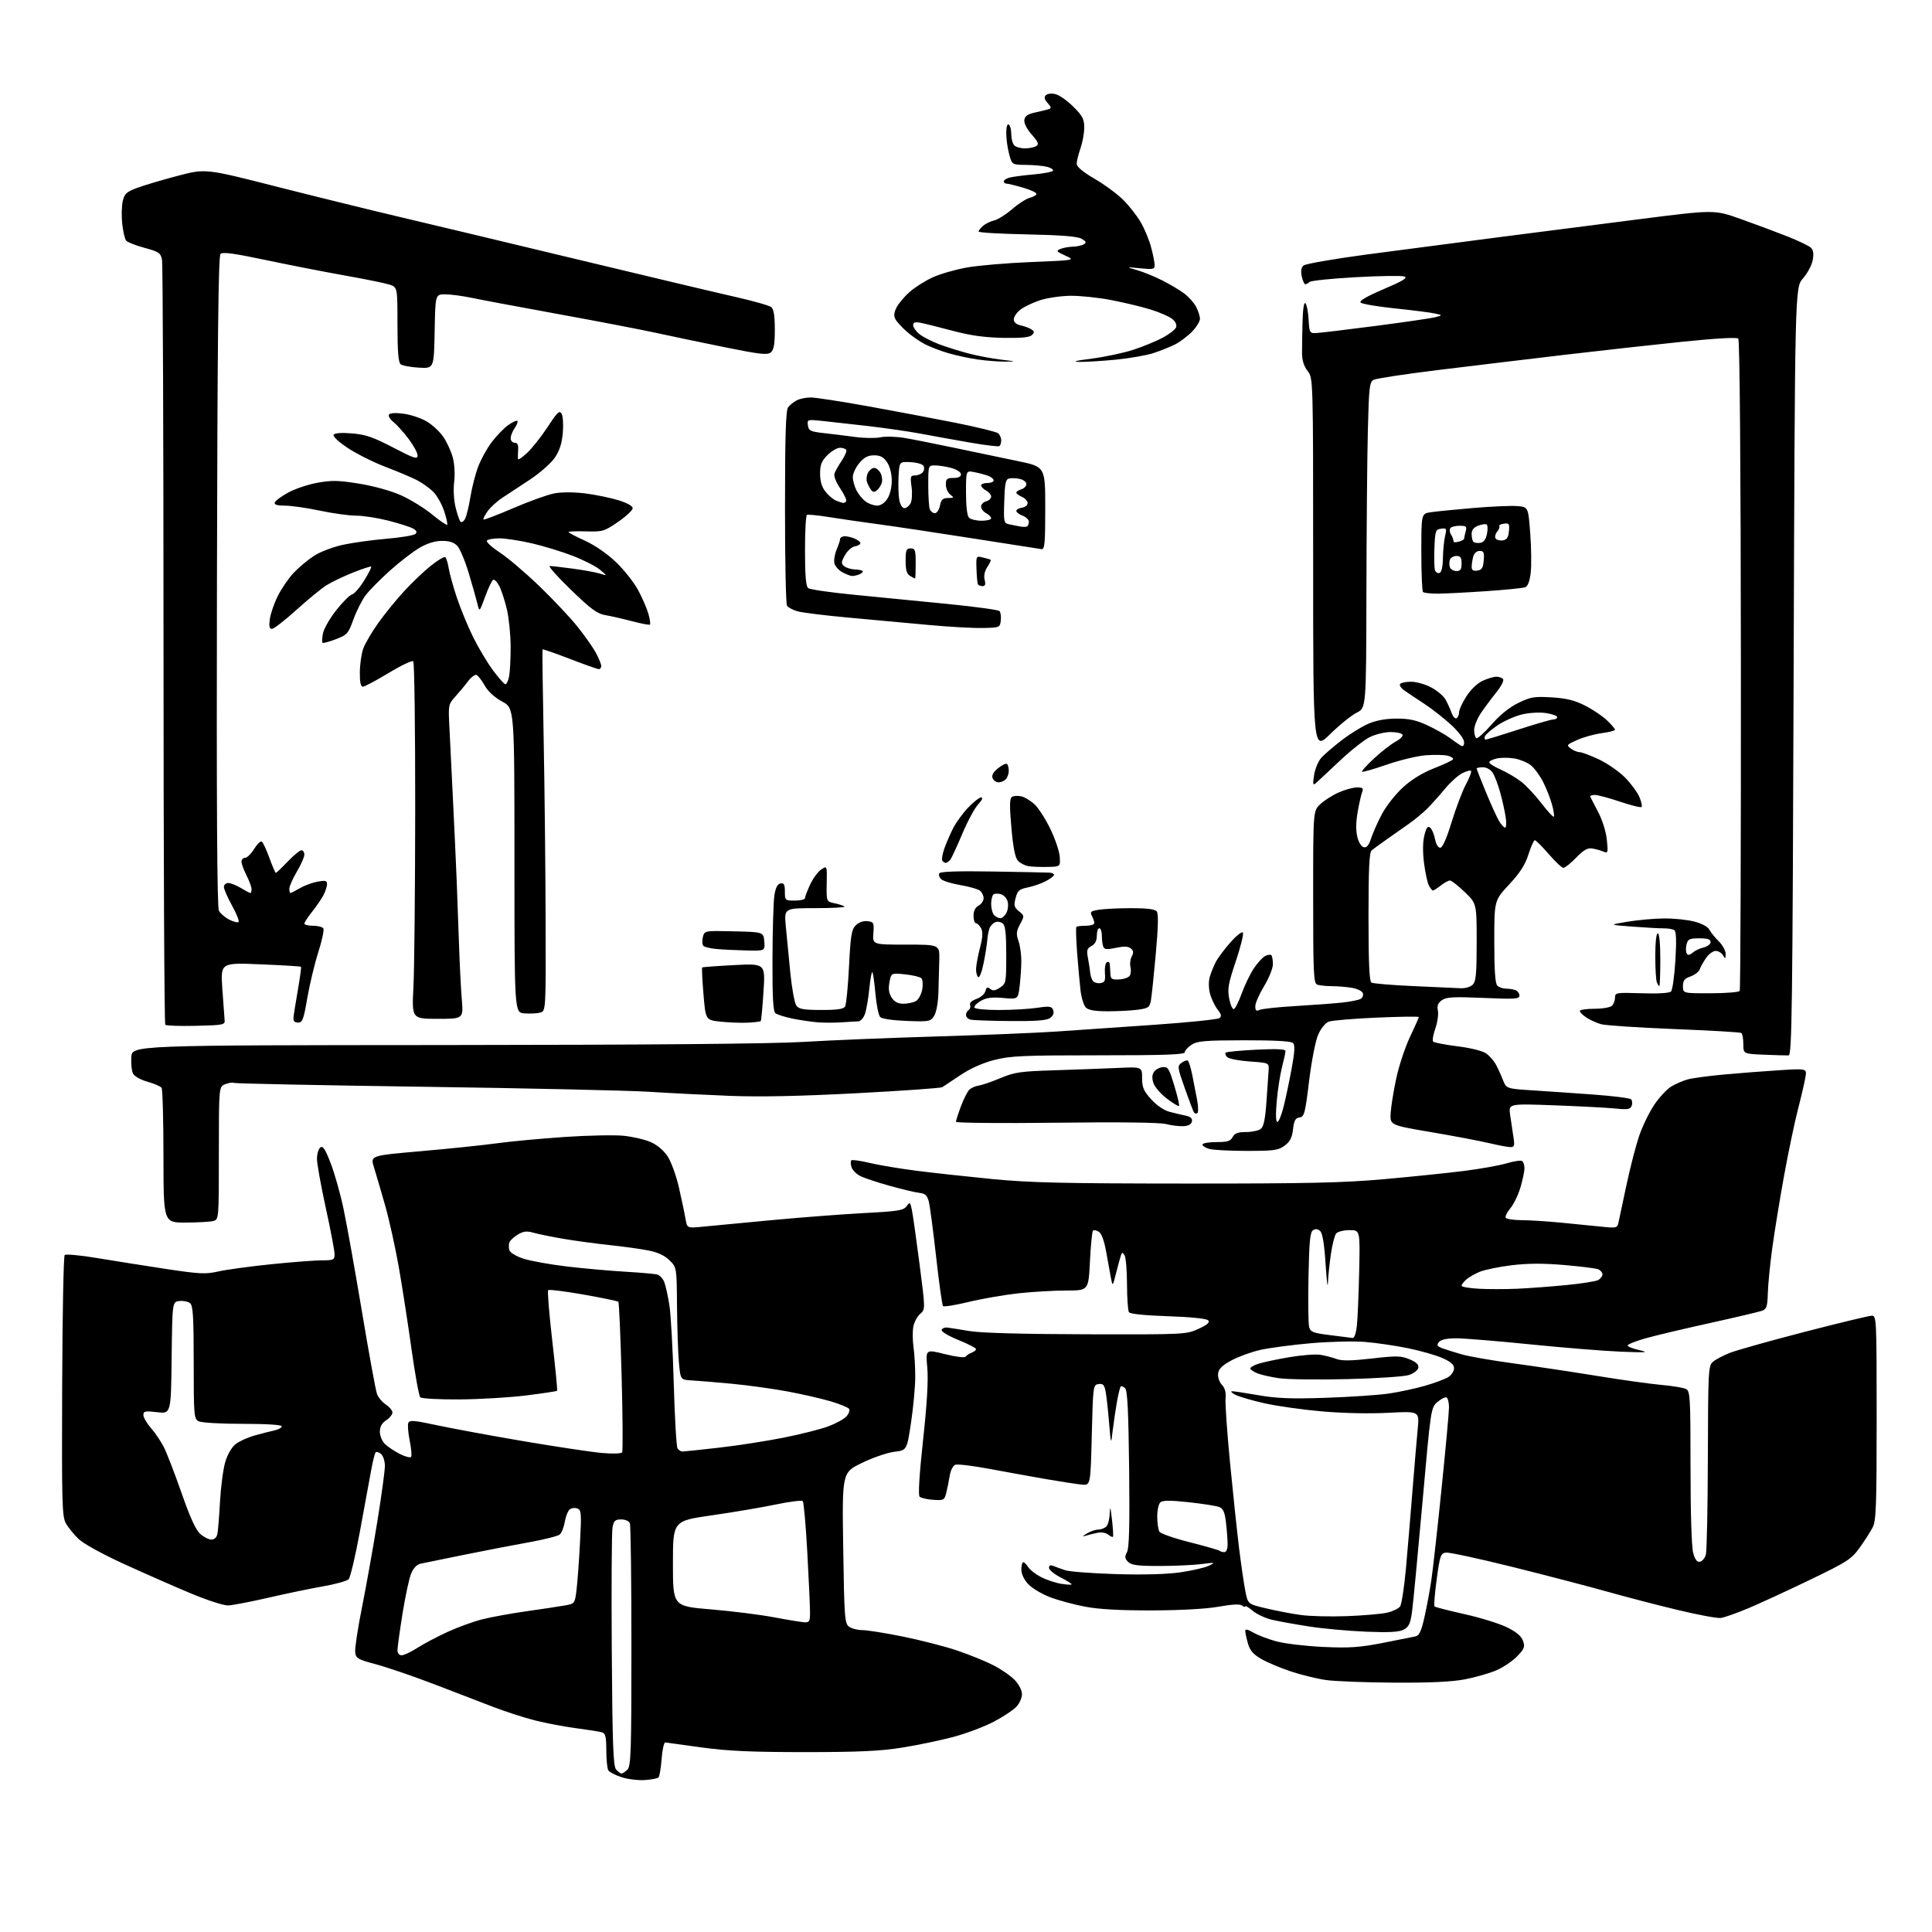 <?xml version="1.0" encoding="UTF-8" standalone="no"?>
<svg 
  version="1.1" 
  xmlns="http://www.w3.org/2000/svg" 
  xmlns:xlink="http://www.w3.org/1999/xlink" 
  xmlns:svg="http://www.w3.org/2000/svg"
  xmlns:rdf="http://www.w3.org/1999/02/22-rdf-syntax-ns#"
  xmlns:cc="http://creativecommons.org/ns#"
  xmlns:dc="http://purl.org/dc/elements/1.1/"
  viewBox="0 0 768 768"
  width="768"
  height="768"
>
<style>svg {background-color: white; }</style>"
<path stroke="none" fill="black" fill-rule="evenodd" d="M256.27,707.60C253.65,707.77 249.50,707.26 247.07,706.46C244.63,705.67 242.27,704.45 241.83,703.76C241.39,703.07 241.02,699.49 241.02,695.82C241.00,690.33 240.69,689.04 239.25,688.62C238.29,688.33 233.68,687.60 229.00,686.99C224.32,686.37 216.95,684.98 212.60,683.88C208.26,682.78 200.61,680.29 195.60,678.35C190.60,676.41 179.97,672.33 172.00,669.28C164.03,666.24 153.90,662.78 149.50,661.60C142.18,659.64 141.47,659.23 141.19,656.76C141.01,655.27 142.25,647.18 143.93,638.77C145.61,630.37 148.33,615.10 149.99,604.84C151.65,594.58 153.00,584.62 153.00,582.72C153.00,580.81 152.31,578.68 151.48,577.98C150.64,577.28 149.67,576.99 149.33,577.34C148.99,577.68 148.16,581.01 147.49,584.73C146.82,588.45 144.81,599.38 143.03,609.00C141.26,618.62 139.26,627.07 138.60,627.77C137.94,628.46 133.37,629.73 128.45,630.59C123.53,631.45 113.74,633.48 106.70,635.11C99.66,636.73 92.46,638.12 90.70,638.18C88.89,638.24 82.30,636.11 75.50,633.25C68.90,630.48 56.99,625.24 49.04,621.60C40.63,617.75 33.17,613.63 31.20,611.74C29.35,609.96 27.08,607.15 26.17,605.50C24.67,602.80 24.53,597.36 24.71,551.10C24.81,522.83 25.26,499.34 25.71,498.89C26.15,498.45 31.91,498.98 38.51,500.08C45.10,501.18 57.38,503.12 65.79,504.40C79.37,506.45 81.72,506.57 86.79,505.42C89.93,504.71 99.37,503.42 107.76,502.56C116.15,501.70 125.26,501.00 128.01,501.00C132.63,501.00 133.00,500.82 133.00,498.57C133.00,497.23 131.43,488.94 129.50,480.14C127.58,471.34 126.00,462.59 126.00,460.69C126.00,458.80 126.59,456.76 127.30,456.17C128.32,455.32 129.21,456.65 131.41,462.29C132.96,466.26 135.28,474.46 136.56,480.53C137.85,486.60 141.16,505.10 143.92,521.64C146.68,538.18 149.36,552.82 149.88,554.18C150.40,555.54 151.98,557.41 153.41,558.35C154.83,559.28 156.00,560.70 156.00,561.50C156.00,562.30 154.88,563.69 153.50,564.59C151.79,565.71 151.00,567.14 151.00,569.12C151.00,570.70 151.88,572.88 152.96,573.96C154.04,575.04 156.71,576.83 158.90,577.95C161.10,579.07 163.14,579.59 163.43,579.11C163.73,578.62 163.48,575.72 162.86,572.67C162.25,569.61 161.99,566.46 162.30,565.66C162.77,564.44 164.48,564.57 173.68,566.55C179.63,567.83 195.07,570.68 208.00,572.88C220.93,575.08 234.93,577.18 239.11,577.56C243.60,577.97 246.97,577.86 247.31,577.31C247.63,576.79 247.54,563.23 247.11,547.18C246.67,531.12 246.09,517.76 245.81,517.47C245.52,517.19 239.27,515.90 231.90,514.60C224.53,513.29 218.23,512.52 217.90,512.87C217.57,513.21 218.30,522.27 219.54,533.00C220.77,543.73 221.64,552.66 221.45,552.86C221.27,553.05 215.81,553.88 209.31,554.69C202.82,555.51 190.86,556.23 182.75,556.29C174.63,556.35 167.57,555.97 167.06,555.45C166.54,554.93 164.96,546.17 163.54,536.00C162.12,525.83 159.85,511.17 158.48,503.44C157.12,495.71 154.67,484.68 153.03,478.94C151.39,473.20 149.41,466.44 148.63,463.93C147.21,459.37 147.21,459.37 167.35,457.61C178.43,456.64 192.00,455.23 197.50,454.48C203.00,453.72 215.13,452.59 224.46,451.96C233.79,451.33 244.37,451.12 247.96,451.49C251.56,451.87 256.38,452.99 258.68,454.00C261.23,455.11 263.84,457.32 265.39,459.66C266.78,461.77 268.80,467.32 269.87,472.00C270.94,476.68 272.12,482.25 272.48,484.38C273.14,488.26 273.14,488.26 279.32,487.63C282.72,487.29 295.18,486.10 307.00,485.00C318.82,483.90 335.36,482.64 343.74,482.20C356.99,481.51 359.17,481.15 360.37,479.51C361.68,477.72 361.80,477.79 362.44,480.73C362.82,482.44 364.19,492.09 365.49,502.17C367.86,520.50 367.86,520.50 365.80,522.27C364.67,523.24 363.44,525.48 363.08,527.26C362.72,529.03 362.74,532.74 363.14,535.49C363.53,538.25 363.84,543.65 363.82,547.50C363.81,551.35 363.05,559.45 362.15,565.50C360.50,576.50 360.50,576.50 355.47,577.11C352.70,577.45 346.90,579.45 342.59,581.55C334.74,585.38 334.74,585.38 335.19,615.32C335.61,643.12 335.78,645.37 337.51,646.63C338.54,647.39 340.93,648.00 342.82,648.00C344.70,648.00 351.93,649.15 358.87,650.55C365.82,651.96 375.43,654.42 380.22,656.02C385.02,657.63 391.54,660.26 394.72,661.88C397.90,663.49 401.79,666.17 403.38,667.84C405.04,669.59 406.25,671.97 406.25,673.49C406.25,674.93 405.24,677.18 404.01,678.49C402.78,679.80 398.73,682.47 395.02,684.42C391.31,686.37 384.11,689.08 379.03,690.44C373.95,691.80 364.77,693.71 358.65,694.70C349.92,696.09 341.53,696.48 320.00,696.49C298.78,696.49 289.42,696.07 279.00,694.65C271.57,693.63 265.05,692.74 264.50,692.65C263.95,692.57 263.27,695.50 263.00,699.17C262.73,702.84 262.17,706.16 261.77,706.56C261.37,706.96 258.90,707.43 256.27,707.60zM247.05,705.00C247.49,705.00 248.56,704.29 249.43,703.43C250.81,702.04 251.00,696.22 251.00,654.51C251.00,628.47 250.73,606.45 250.39,605.58C250.04,604.65 248.61,604.00 246.94,604.00C244.52,604.00 244.00,604.49 243.48,607.25C243.15,609.04 243.02,631.02 243.19,656.10C243.44,692.93 243.76,702.01 244.87,703.35C245.63,704.26 246.61,705.00 247.05,705.00zM554.16,668.88C542.80,668.81 530.59,668.34 527.04,667.83C523.49,667.32 517.19,665.77 513.04,664.39C508.89,663.00 503.61,660.77 501.29,659.42C498.12,657.57 496.83,656.05 496.05,653.23C495.48,651.18 495.01,648.95 495.01,648.28C495.00,647.47 496.08,647.71 498.25,648.98C500.04,650.04 504.20,651.62 507.50,652.50C510.80,653.38 519.12,654.36 526.00,654.68C536.37,655.16 540.38,654.89 549.50,653.12C555.55,651.94 561.43,650.77 562.56,650.52C564.20,650.15 564.95,648.59 566.26,642.78C567.17,638.78 568.40,632.12 569.00,628.00C569.61,623.88 571.43,607.52 573.05,591.65C574.67,575.78 576.00,561.30 576.00,559.46C576.00,557.62 575.58,555.86 575.07,555.54C574.56,555.23 572.94,556.01 571.47,557.27C568.79,559.58 568.79,559.58 565.42,597.54C563.56,618.42 561.70,637.97 561.27,640.98C560.65,645.38 560.01,646.72 558.00,647.79C556.14,648.78 552.29,648.99 543.00,648.62C536.12,648.34 526.00,647.42 520.50,646.57C515.00,645.72 508.34,644.52 505.69,643.90C503.05,643.28 499.56,641.66 497.94,640.30C496.32,638.94 495.00,638.14 495.00,638.53C495.00,638.92 494.44,638.79 493.75,638.24C492.91,637.57 489.90,637.71 484.50,638.67C479.57,639.56 469.41,640.13 458.00,640.16C445.49,640.20 436.91,639.73 431.50,638.71C427.10,637.89 420.80,636.19 417.50,634.94C414.20,633.69 410.26,631.35 408.75,629.73C407.06,627.92 406.00,625.67 406.00,623.89C406.00,622.30 406.34,621.00 406.76,621.00C407.18,621.00 408.07,621.89 408.75,622.98C409.43,624.06 411.75,625.85 413.90,626.95C416.05,628.05 419.66,629.24 421.91,629.60C424.16,629.96 426.00,630.04 426.00,629.79C426.00,629.53 423.98,628.27 421.50,627.00C419.02,625.73 417.00,624.03 417.00,623.24C417.00,622.25 417.56,622.01 418.75,622.50C419.71,622.89 421.85,623.66 423.50,624.21C425.15,624.76 434.20,625.44 443.61,625.73C454.46,626.06 463.80,625.80 469.11,625.04C473.73,624.38 478.85,623.20 480.50,622.42C483.33,621.09 483.15,621.05 477.50,621.75C474.20,622.16 466.68,622.50 460.78,622.50C452.20,622.50 449.74,622.17 448.44,620.87C447.10,619.53 447.02,618.83 448.00,617.00C448.87,615.37 449.10,606.49 448.85,583.94C448.59,561.21 448.18,552.77 447.27,551.87C446.59,551.19 445.80,550.87 445.52,551.15C445.23,551.43 444.56,554.10 444.03,557.08C443.50,560.06 442.74,565.20 442.34,568.50C441.62,574.50 441.62,574.50 440.87,565.51C440.47,560.56 439.85,555.02 439.51,553.19C439.00,550.49 438.48,549.93 436.69,550.19C434.54,550.49 434.49,550.85 434.00,570.50C433.50,590.50 433.50,590.50 430.00,590.15C428.07,589.96 421.77,588.99 416.00,588.00C410.23,587.00 400.07,585.17 393.43,583.92C386.79,582.67 380.62,581.93 379.73,582.27C378.81,582.63 377.85,584.54 377.51,586.70C377.18,588.79 376.56,591.85 376.14,593.50C375.42,596.33 375.13,596.48 370.94,596.20C368.50,596.04 366.08,595.48 365.55,594.95C364.95,594.35 365.45,586.15 366.93,572.47C368.53,557.76 369.06,548.63 368.61,543.65C367.95,536.36 367.95,536.36 375.60,538.28C380.07,539.40 383.52,539.81 383.88,539.28C384.22,538.77 385.29,538.06 386.25,537.71C387.21,537.35 387.99,536.71 387.99,536.28C387.98,535.85 384.81,534.22 380.94,532.65C376.94,531.03 374.08,529.30 374.31,528.65C374.53,528.02 375.57,527.60 376.61,527.73C377.65,527.86 381.65,528.49 385.50,529.13C389.96,529.88 406.86,530.34 432.00,530.40C471.07,530.50 471.55,530.47 476.43,528.23C480.07,526.55 481.06,525.66 480.23,524.83C479.56,524.16 473.26,523.52 464.31,523.22C455.05,522.91 449.22,522.31 448.77,521.61C448.36,521.00 448.02,516.00 448.00,510.50C447.98,505.00 447.55,499.84 447.04,499.03C446.22,497.73 446.05,497.73 445.59,499.03C445.31,499.84 444.44,502.98 443.68,506.00C442.28,511.50 442.28,511.50 441.61,508.00C441.24,506.07 440.39,501.40 439.72,497.61C438.94,493.22 437.88,490.33 436.80,489.64C435.86,489.05 434.81,488.85 434.47,489.20C434.13,489.54 433.59,495.04 433.27,501.41C432.70,513.00 432.70,513.00 423.89,513.00C419.04,513.00 410.47,513.50 404.83,514.11C399.19,514.73 390.29,516.27 385.04,517.55C379.79,518.82 375.21,519.56 374.86,519.18C374.51,518.81 373.28,509.95 372.11,499.50C370.95,489.05 369.63,479.15 369.18,477.50C368.55,475.16 367.73,474.43 365.43,474.18C363.82,474.00 358.48,472.73 353.58,471.36C348.67,469.99 343.41,468.23 341.90,467.45C340.38,466.66 338.84,465.08 338.48,463.94C338.12,462.79 338.08,461.58 338.41,461.26C338.73,460.94 342.03,461.40 345.75,462.29C349.46,463.17 357.90,464.58 364.50,465.42C371.10,466.26 384.60,467.73 394.50,468.70C409.34,470.14 422.87,470.46 471.50,470.48C520.17,470.50 534.00,470.19 550.50,468.71C561.50,467.73 575.73,466.26 582.12,465.45C588.52,464.63 596.07,463.28 598.90,462.44C601.73,461.60 604.48,461.18 605.02,461.51C605.56,461.85 606.00,463.13 606.00,464.38C606.00,465.62 605.28,469.07 604.39,472.05C603.51,475.03 601.70,478.75 600.38,480.32C599.07,481.89 598.24,483.58 598.55,484.08C598.86,484.59 601.68,485.01 604.81,485.03C607.94,485.04 615.00,485.49 620.50,486.02C626.00,486.56 633.29,487.28 636.70,487.63C642.65,488.24 642.91,488.17 643.39,485.88C643.66,484.57 645.09,477.88 646.56,471.00C648.03,464.12 650.28,455.40 651.56,451.62C652.84,447.84 655.50,442.31 657.48,439.34C659.45,436.36 662.51,433.04 664.28,431.95C666.05,430.87 669.08,429.56 671.00,429.05C672.92,428.54 679.45,427.67 685.50,427.12C691.55,426.56 701.39,425.80 707.37,425.43C718.25,424.74 718.25,424.74 717.70,428.12C717.40,429.98 716.06,435.77 714.71,441.00C713.36,446.23 710.87,458.15 709.17,467.50C707.48,476.85 705.37,489.75 704.50,496.17C703.62,502.60 702.83,510.64 702.74,514.05C702.59,519.27 702.25,520.36 700.53,521.02C699.41,521.44 689.95,523.67 679.50,525.98C669.05,528.28 657.46,531.04 653.75,532.11C650.04,533.18 647.00,534.42 647.00,534.86C647.00,535.30 649.14,536.14 651.75,536.72C655.71,537.61 654.52,537.70 644.50,537.32C637.90,537.06 621.72,535.76 608.53,534.43C595.35,533.09 582.02,532.00 578.91,532.00C575.12,532.00 572.84,532.49 572.01,533.48C570.99,534.71 571.22,535.13 573.36,535.95C574.77,536.48 578.31,537.60 581.21,538.42C584.12,539.25 593.48,540.87 602.00,542.02C610.52,543.17 625.38,545.40 635.00,546.97C644.62,548.54 656.10,550.14 660.50,550.53C664.90,550.92 669.29,551.66 670.25,552.16C671.86,553.00 672.00,555.53 672.01,583.29C672.01,601.45 672.43,615.02 673.07,617.31C673.82,620.01 674.61,621.03 675.77,620.81C676.67,620.63 677.72,619.37 678.11,617.99C678.49,616.62 678.85,599.18 678.90,579.24C679.00,544.64 679.09,542.90 680.94,541.32C682.01,540.40 685.05,538.80 687.69,537.77C690.34,536.73 703.69,532.98 717.38,529.44C731.06,525.90 743.10,523.00 744.13,523.00C745.93,523.00 746.00,524.59 746.00,563.55C746.00,598.63 745.79,604.51 744.41,607.17C743.54,608.86 741.21,612.48 739.25,615.22C735.95,619.81 734.39,620.82 719.58,627.96C710.74,632.23 699.67,637.33 695.00,639.30C690.33,641.26 685.38,643.01 684.00,643.17C682.62,643.33 675.20,641.96 667.50,640.13C659.80,638.30 647.20,635.03 639.50,632.87C631.80,630.70 614.59,626.21 601.26,622.89C587.92,619.57 576.00,617.00 574.76,617.18C572.69,617.47 572.38,618.36 571.11,627.78C570.34,633.43 569.96,638.29 570.25,638.58C570.54,638.87 575.89,640.25 582.14,641.64C588.39,643.03 595.97,645.38 598.98,646.85C602.80,648.72 604.76,650.37 605.43,652.27C606.27,654.66 605.97,655.44 603.06,658.44C601.23,660.32 597.51,662.83 594.78,664.00C592.06,665.17 586.45,666.77 582.33,667.56C577.14,668.56 568.44,668.96 554.16,668.88zM159.66,658.00C160.58,658.00 163.40,656.67 165.94,655.04C168.49,653.41 173.92,650.53 178.03,648.66C182.14,646.78 188.39,644.52 191.92,643.65C195.45,642.77 203.33,641.34 209.42,640.48C215.51,639.62 222.30,638.59 224.50,638.20C228.48,637.49 228.50,637.47 229.18,632.00C229.55,628.97 230.17,620.61 230.55,613.41C231.19,601.47 231.10,600.25 229.50,599.64C228.54,599.27 227.16,599.45 226.45,600.04C225.74,600.63 224.86,602.86 224.50,605.00C224.14,607.14 223.24,609.39 222.49,610.01C221.75,610.62 216.27,612.00 210.32,613.07C204.37,614.13 192.75,616.38 184.50,618.05C176.25,619.73 168.46,621.32 167.18,621.59C165.73,621.89 164.34,623.34 163.45,625.47C162.66,627.34 161.12,634.52 160.01,641.42C158.91,648.32 158.00,654.87 158.00,655.98C158.00,657.20 158.66,658.00 159.66,658.00zM319.75,644.88C321.74,644.99 322.00,644.52 322.00,640.91C322.00,638.67 321.51,627.98 320.92,617.16C320.33,606.35 319.51,597.16 319.11,596.73C318.70,596.31 313.90,596.91 308.43,598.05C302.97,599.20 291.52,601.14 283.00,602.36C267.50,604.58 267.50,604.58 267.50,621.54C267.50,638.50 267.50,638.50 282.50,639.75C290.75,640.43 302.00,641.84 307.50,642.87C313.00,643.91 318.51,644.81 319.75,644.88zM535.50,642.44C542.10,642.19 549.29,641.56 551.47,641.05C553.66,640.53 555.94,639.43 556.55,638.60C557.16,637.77 558.21,630.89 558.90,623.30C559.58,615.71 560.75,601.78 561.50,592.34C562.25,582.91 563.18,571.98 563.56,568.07C564.26,560.95 564.26,560.95 551.88,561.61C544.51,562.01 533.84,561.78 525.50,561.05C517.80,560.38 507.45,558.92 502.50,557.79C497.55,556.67 492.38,555.15 491.00,554.42C489.62,553.68 489.06,553.06 489.75,553.04C490.44,553.02 495.16,553.73 500.25,554.62C507.52,555.89 513.25,556.11 527.00,555.65C536.62,555.32 547.88,554.57 552.00,553.97C556.12,553.37 562.65,551.97 566.50,550.85C570.35,549.74 574.51,548.18 575.75,547.39C576.99,546.60 578.00,545.04 578.00,543.92C578.00,542.46 576.69,541.31 573.37,539.84C570.82,538.71 564.65,536.95 559.66,535.93C554.67,534.91 546.96,533.78 542.54,533.43C538.12,533.07 528.42,533.31 521.00,533.96C513.58,534.61 504.57,535.81 501.00,536.61C497.43,537.42 492.25,539.29 489.50,540.79C485.80,542.79 484.42,544.16 484.21,546.03C484.04,547.44 484.70,549.39 485.71,550.46C486.94,551.75 487.41,553.50 487.18,555.93C486.99,557.89 487.79,569.40 488.96,581.50C490.13,593.60 491.75,608.90 492.56,615.50C493.38,622.10 494.50,629.78 495.06,632.58C496.07,637.65 496.07,637.65 503.34,639.36C507.34,640.31 513.51,641.49 517.05,641.98C520.60,642.48 528.90,642.69 535.50,642.44zM486.67,617.00C487.51,617.00 488.00,615.80 487.99,613.75C487.99,611.96 487.69,608.10 487.34,605.17C486.84,601.01 486.24,599.66 484.60,599.04C483.44,598.60 478.02,597.75 472.55,597.16C465.42,596.38 462.24,596.38 461.31,597.16C460.57,597.77 460.01,600.27 460.02,602.87C460.02,605.42 460.42,608.12 460.90,608.88C461.38,609.64 466.84,611.53 473.02,613.09C479.20,614.65 484.50,616.17 484.80,616.46C485.09,616.76 485.93,617.00 486.67,617.00zM84.04,612.00C85.23,612.00 86.14,611.15 86.42,609.75C86.67,608.51 87.14,602.71 87.46,596.85C87.79,590.99 88.72,583.92 89.55,581.15C90.44,578.14 92.11,575.27 93.68,574.04C95.13,572.90 98.61,571.34 101.41,570.57C104.21,569.80 107.74,568.90 109.25,568.57C110.76,568.23 112.00,567.52 112.00,566.98C112.00,566.38 105.94,566.00 96.43,566.00C87.62,566.00 80.03,565.55 78.93,564.96C77.11,563.99 77.00,562.65 77.00,541.59C77.00,523.36 76.73,519.02 75.56,518.05C74.77,517.39 72.86,517.00 71.31,517.18C68.50,517.50 68.50,517.50 68.23,539.76C67.96,562.01 67.96,562.01 62.48,561.37C57.68,560.80 57.00,560.94 57.00,562.48C57.00,563.45 58.35,565.77 59.99,567.65C61.64,569.52 63.95,572.94 65.13,575.25C66.30,577.55 69.47,585.75 72.16,593.47C75.52,603.12 77.84,608.20 79.58,609.75C80.97,610.99 82.98,612.00 84.04,612.00zM431.50,610.50C430.10,610.95 430.25,610.68 432.00,609.60C433.38,608.76 435.42,608.05 436.55,608.04C437.68,608.02 439.14,607.46 439.80,606.80C440.46,606.14 441.06,603.78 441.14,601.55C441.24,598.45 441.45,599.02 442.02,604.00C442.44,607.58 442.61,610.68 442.41,610.89C442.21,611.11 441.36,610.71 440.52,610.02C439.66,609.30 437.80,608.99 436.25,609.31C434.74,609.61 432.60,610.15 431.50,610.50zM271.31,577.00C271.96,577.00 278.57,576.30 286.00,575.45C293.43,574.60 304.99,572.80 311.70,571.45C318.41,570.11 326.34,568.10 329.32,566.98C332.29,565.87 335.51,564.10 336.46,563.04C337.42,561.99 337.90,560.65 337.55,560.08C337.19,559.50 333.88,558.14 330.20,557.05C326.51,555.96 318.77,554.19 313.00,553.11C307.23,552.04 297.32,550.67 291.00,550.07C284.68,549.47 277.48,548.87 275.00,548.74C270.50,548.50 270.50,548.50 269.87,541.50C269.53,537.65 269.19,527.60 269.12,519.17C269.00,503.85 269.00,503.85 266.19,501.03C264.31,499.15 261.57,497.85 257.94,497.12C254.95,496.51 248.00,495.54 242.50,494.96C237.00,494.38 228.68,493.25 224.00,492.46C219.32,491.66 213.97,490.57 212.11,490.04C209.44,489.27 208.11,489.41 205.89,490.73C204.33,491.64 202.81,493.04 202.51,493.84C202.20,494.63 202.20,496.05 202.50,497.00C202.81,497.97 205.25,499.42 208.15,500.36C210.96,501.27 218.72,502.66 225.38,503.45C232.05,504.24 242.45,505.17 248.50,505.52C254.55,505.87 260.31,506.38 261.31,506.66C262.30,506.94 263.55,508.31 264.08,509.71C264.61,511.10 265.52,515.22 266.10,518.87C266.67,522.52 267.46,536.52 267.83,550.00C268.21,563.48 268.88,575.06 269.32,575.75C269.76,576.44 270.65,577.00 271.31,577.00zM535.50,548.22C523.95,548.50 511.80,548.34 508.50,547.87C505.20,547.40 501.26,546.51 499.75,545.89C498.24,545.27 497.00,544.40 497.00,543.96C497.00,543.52 498.46,542.68 500.25,542.11C502.04,541.53 507.52,540.36 512.44,539.52C517.35,538.67 522.98,538.24 524.94,538.57C526.90,538.89 529.77,539.64 531.33,540.23C533.39,541.01 537.19,540.96 545.33,540.03C555.23,538.89 556.94,538.93 560.33,540.35C563.04,541.49 564.05,542.48 563.81,543.73C563.62,544.72 561.94,545.99 559.99,546.61C558.07,547.22 547.05,547.95 535.50,548.22zM537.68,531.86C538.39,531.94 539.07,529.93 539.40,526.75C539.70,523.86 540.10,514.19 540.30,505.25C540.66,489.00 540.66,489.00 536.45,489.00C534.14,489.00 531.75,489.60 531.14,490.33C530.54,491.06 529.59,494.77 529.04,498.58C528.49,502.39 527.96,507.52 527.87,510.00C527.78,512.48 527.37,509.16 526.95,502.64C526.47,494.87 525.74,490.31 524.85,489.43C523.95,488.52 523.00,488.38 522.00,489.00C520.78,489.75 520.43,493.22 520.15,507.50C519.96,517.16 520.07,526.13 520.39,527.41C520.91,529.51 521.82,529.87 528.74,530.74C533.01,531.28 537.03,531.78 537.68,531.86zM603.00,512.30C607.67,512.09 616.45,511.44 622.50,510.85C628.55,510.27 634.29,509.37 635.25,508.86C636.21,508.35 637.00,507.32 637.00,506.57C637.00,505.82 636.21,504.91 635.25,504.54C634.29,504.17 628.21,503.41 621.74,502.86C613.48,502.15 607.28,502.18 600.88,502.96C595.87,503.57 590.15,504.75 588.17,505.57C586.19,506.40 583.77,507.80 582.79,508.69C581.80,509.58 581.00,510.67 581.00,511.11C581.00,511.55 584.04,512.08 587.75,512.29C591.46,512.50 598.33,512.50 603.00,512.30zM73.75,485.99C65.00,486.00 65.00,486.00 64.98,459.75C64.98,445.31 64.64,433.02 64.23,432.43C63.83,431.84 61.34,430.76 58.71,430.03C56.04,429.30 53.47,427.88 52.91,426.82C52.35,425.78 52.03,422.81 52.20,420.22C52.50,415.50 52.50,415.50 176.50,415.42C258.27,415.36 306.97,414.93 319.50,414.17C329.95,413.53 353.57,412.56 372.00,412.02C390.43,411.47 412.02,410.59 420.00,410.05C427.98,409.51 445.52,408.30 459.00,407.36C472.48,406.42 484.06,405.23 484.74,404.71C485.69,403.99 485.51,403.20 483.99,401.26C482.90,399.87 481.56,397.09 481.02,395.06C480.43,392.88 480.38,390.17 480.89,388.39C481.36,386.73 482.44,384.06 483.27,382.44C484.11,380.82 486.71,377.33 489.04,374.69C491.37,372.04 493.62,370.24 494.05,370.69C494.47,371.13 493.23,376.22 491.29,382.00C488.24,391.06 487.88,393.11 488.63,397.00C489.11,399.47 489.95,401.33 490.50,401.12C491.05,400.91 492.46,398.08 493.63,394.84C494.81,391.60 496.94,387.18 498.37,385.02C499.80,382.86 501.82,380.63 502.85,380.08C503.89,379.52 505.02,379.35 505.37,379.70C505.72,380.05 506.00,381.66 506.00,383.29C506.00,384.91 504.42,388.83 502.50,392.00C500.57,395.17 499.00,398.76 499.00,399.99C499.00,401.74 499.37,402.05 500.75,401.43C501.71,401.01 508.11,400.32 514.97,399.92C521.83,399.52 530.17,398.89 533.51,398.54C536.84,398.18 540.18,397.51 540.93,397.04C541.68,396.58 542.04,395.55 541.73,394.75C541.43,393.95 539.45,393.00 537.34,392.66C535.23,392.31 531.62,392.02 529.33,392.01C527.04,392.00 524.45,391.73 523.58,391.39C522.18,390.86 522.00,386.85 522.00,356.58C522.00,322.37 522.00,322.37 524.75,319.75C526.26,318.30 529.52,316.20 532.00,315.08C534.48,313.96 537.79,313.03 539.36,313.02C541.68,313.00 542.08,313.32 541.51,314.75C541.12,315.71 540.31,319.28 539.71,322.69C538.99,326.74 538.94,330.18 539.56,332.68C540.11,334.91 541.18,336.61 542.15,336.79C543.31,337.01 544.18,335.96 545.02,333.30C545.69,331.21 547.61,326.89 549.29,323.70C550.96,320.51 554.72,315.71 557.64,313.05C561.10,309.88 565.41,307.23 570.02,305.42C573.92,303.89 577.32,302.29 577.59,301.85C577.86,301.42 576.90,300.76 575.45,300.40C574.01,300.04 570.05,299.97 566.66,300.24C563.27,300.52 556.31,302.20 551.19,303.98C546.07,305.76 541.68,307.01 541.43,306.76C541.18,306.51 543.37,304.10 546.29,301.41C549.21,298.71 553.07,295.72 554.86,294.76C556.66,293.80 557.85,292.56 557.51,292.01C557.16,291.45 555.03,291.00 552.76,291.00C550.49,291.00 546.80,291.89 544.57,292.98C542.33,294.06 536.90,298.35 532.50,302.51C528.10,306.67 523.86,310.62 523.09,311.29C521.89,312.32 521.78,311.83 522.39,308.01C522.78,305.54 524.09,302.45 525.30,301.15C526.51,299.85 530.08,296.78 533.24,294.34C536.40,291.89 541.12,288.95 543.72,287.80C546.88,286.40 550.62,285.69 554.97,285.66C559.98,285.62 562.83,286.22 567.24,288.24C570.39,289.69 574.44,291.96 576.24,293.29C578.03,294.62 580.06,296.02 580.75,296.41C581.58,296.88 582.00,296.41 582.00,295.02C582.00,293.77 579.92,290.99 576.93,288.21C574.13,285.62 569.30,281.82 566.18,279.77C563.05,277.72 559.48,275.33 558.23,274.46C556.98,273.59 556.22,272.45 556.54,271.94C556.86,271.42 558.82,271.00 560.90,271.00C562.98,271.00 566.59,272.01 568.91,273.25C571.24,274.49 573.78,276.62 574.57,278.00C575.35,279.38 576.45,281.76 577.00,283.31C577.55,284.86 578.45,285.84 579.00,285.50C579.55,285.16 580.00,284.10 580.00,283.14C580.00,282.18 581.29,279.36 582.87,276.87C584.53,274.25 587.21,271.65 589.27,270.68C591.21,269.76 593.72,269.00 594.84,269.00C595.96,269.00 597.17,269.47 597.53,270.04C597.88,270.62 596.64,272.98 594.76,275.29C592.88,277.61 590.15,281.29 588.67,283.48C587.20,285.67 586.00,288.68 586.00,290.17C586.00,291.66 586.39,293.12 586.87,293.42C587.35,293.71 590.05,291.30 592.88,288.05C596.20,284.22 599.96,281.19 603.53,279.44C608.45,277.04 609.87,276.80 616.77,277.21C622.58,277.56 625.87,278.36 630.00,280.44C633.02,281.96 636.96,284.60 638.75,286.30C640.54,288.00 642.00,289.70 642.00,290.07C642.00,290.44 639.64,291.05 636.75,291.44C633.86,291.82 629.48,293.03 627.00,294.13C622.74,296.03 622.60,296.21 624.44,297.57C625.51,298.35 627.08,299.00 627.94,299.00C628.80,299.00 632.28,300.32 635.68,301.92C639.07,303.53 643.75,306.79 646.07,309.17C648.39,311.55 650.92,315.01 651.70,316.86C652.48,318.71 652.86,320.48 652.54,320.79C652.22,321.11 648.38,320.16 644.01,318.69C639.63,317.21 635.10,316.00 633.94,316.00C632.78,316.00 631.99,316.34 632.17,316.75C632.36,317.16 633.79,319.92 635.34,322.89C636.97,325.98 638.42,330.63 638.74,333.80C639.28,338.96 639.19,339.28 637.41,338.53C636.36,338.08 634.38,337.53 633.00,337.29C631.09,336.97 629.57,337.82 626.55,340.93C624.37,343.17 622.10,345.00 621.49,345.00C620.88,345.00 618.24,342.52 615.63,339.50C613.02,336.47 610.54,334.00 610.12,334.00C609.71,334.00 608.57,336.53 607.59,339.62C606.29,343.76 604.27,346.91 599.91,351.60C594.00,357.95 594.00,357.95 594.00,374.27C594.00,385.64 594.36,390.96 595.20,391.80C595.86,392.46 597.40,393.00 598.62,393.00C599.84,393.00 601.55,393.27 602.42,393.61C603.29,393.94 604.00,394.91 604.00,395.76C604.00,397.12 602.21,397.23 589.67,396.69C577.84,396.18 574.97,396.33 573.20,397.57C571.61,398.69 571.20,399.76 571.59,401.78C571.88,403.28 571.41,406.49 570.54,408.93C569.67,411.37 569.31,413.68 569.73,414.08C570.15,414.47 574.55,415.31 579.50,415.94C584.82,416.61 589.45,417.78 590.83,418.79C592.11,419.73 593.78,421.62 594.55,423.00C595.32,424.38 596.59,427.14 597.37,429.14C598.80,432.77 598.80,432.77 609.15,433.43C614.84,433.79 625.80,434.55 633.50,435.11C641.20,435.67 647.90,436.52 648.38,437.00C648.87,437.48 648.97,438.63 648.62,439.56C648.07,440.98 647.04,441.16 642.23,440.66C639.08,440.34 628.22,439.77 618.09,439.39C599.69,438.71 599.69,438.71 600.29,443.11C600.62,445.52 601.20,449.41 601.58,451.75C602.17,455.49 602.03,456.00 600.38,455.99C599.35,455.98 595.58,455.27 592.00,454.42C588.42,453.57 578.08,451.60 569.00,450.06C552.50,447.26 552.50,447.26 552.81,442.38C552.98,439.70 554.00,433.45 555.07,428.50C556.14,423.55 558.59,416.19 560.51,412.15C562.43,408.10 564.00,404.57 564.00,404.29C564.00,404.01 556.46,404.12 547.25,404.52C538.04,404.92 529.46,405.64 528.20,406.12C526.87,406.62 525.09,408.81 524.01,411.25C522.94,413.68 521.39,421.59 520.39,429.70C518.81,442.66 518.48,443.93 516.58,444.20C514.93,444.44 514.40,445.41 514.00,448.90C513.62,452.23 512.82,453.81 510.68,455.40C508.17,457.26 506.48,457.50 495.68,457.50C488.98,457.50 482.26,457.15 480.75,456.73C479.24,456.31 478.00,455.52 478.00,454.98C478.00,454.44 480.46,454.00 483.46,454.00C487.91,454.00 489.13,453.63 490.00,452.00C490.81,450.48 492.09,450.00 495.34,450.00C497.69,450.00 500.33,449.44 501.19,448.75C502.33,447.85 502.95,444.85 503.43,438.00C503.80,432.77 504.19,427.15 504.30,425.50C504.50,422.50 504.50,422.50 496.75,421.95C492.49,421.65 488.47,420.87 487.82,420.22C487.17,419.57 486.90,418.77 487.23,418.44C487.55,418.11 493.04,417.59 499.41,417.27C507.52,416.87 511.00,417.03 511.00,417.80C511.00,418.41 510.38,421.29 509.62,424.20C508.87,427.12 507.92,433.21 507.52,437.75C507.06,442.98 507.15,446.00 507.77,446.00C508.31,446.00 509.45,443.19 510.30,439.75C511.15,436.31 512.58,429.50 513.48,424.61C514.68,418.08 514.82,415.42 514.00,414.61C513.27,413.88 506.69,413.51 494.60,413.53C478.94,413.56 475.93,413.81 473.66,415.31C472.20,416.26 471.00,417.60 471.00,418.27C471.00,419.22 463.14,419.50 436.75,419.50C406.61,419.50 401.63,419.72 395.23,421.36C390.60,422.55 385.73,424.72 381.81,427.36C378.42,429.64 375.16,431.80 374.57,432.17C373.98,432.54 358.69,433.62 340.59,434.57C318.06,435.76 302.14,436.09 290.09,435.62C280.42,435.24 265.98,434.51 258.00,434.00C250.03,433.49 209.80,432.59 168.61,432.01C127.42,431.43 93.37,430.73 92.95,430.47C92.52,430.20 91.01,430.43 89.58,430.97C87.00,431.95 87.00,431.95 87.00,458.36C87.00,484.77 87.00,484.77 84.75,485.37C83.51,485.70 78.56,485.98 73.75,485.99zM470.49,447.67C468.85,447.77 465.70,447.39 463.50,446.83C460.96,446.18 444.99,445.99 419.75,446.30C397.89,446.56 380.00,446.40 380.00,445.93C380.00,445.46 380.92,442.62 382.04,439.63C383.16,436.63 384.71,433.65 385.49,433.01C386.27,432.36 387.94,431.68 389.20,431.50C390.47,431.31 394.31,429.98 397.75,428.54C403.31,426.21 405.68,425.87 419.25,425.45C427.64,425.18 438.89,424.77 444.25,424.53C454.00,424.08 454.00,424.08 454.00,428.54C454.00,432.25 454.60,433.66 457.61,436.99C459.77,439.38 462.68,441.37 464.86,441.95C466.86,442.48 469.77,443.17 471.32,443.49C473.28,443.90 474.03,444.59 473.81,445.79C473.60,446.90 472.44,447.56 470.49,447.67zM475.94,442.53C475.50,442.81 474.89,442.63 474.58,442.13C474.28,441.64 472.64,437.31 470.95,432.52C468.03,424.23 467.96,423.75 469.68,422.49C470.67,421.77 471.79,421.37 472.17,421.61C472.55,421.84 473.35,424.39 473.93,427.27C474.52,430.15 475.40,434.65 475.88,437.27C476.36,439.89 476.39,442.26 475.94,442.53zM468.69,439.65C468.45,439.88 466.29,438.58 463.89,436.74C461.48,434.91 459.08,432.17 458.55,430.65C457.90,428.80 457.93,427.34 458.64,426.20C459.22,425.26 460.78,424.37 462.10,424.22C464.28,423.97 464.71,424.63 466.81,431.58C468.08,435.78 468.92,439.41 468.69,439.65zM711.00,419.54C710.17,419.58 705.79,419.45 701.25,419.26C693.00,418.92 693.00,418.92 693.00,415.02C693.00,412.87 692.63,410.89 692.17,410.61C691.71,410.32 679.68,409.63 665.42,409.06C651.16,408.49 638.09,407.62 636.38,407.12C634.66,406.62 632.07,405.44 630.63,404.49C629.18,403.54 628.00,402.37 628.00,401.88C628.00,401.40 630.61,401.00 633.80,401.00C636.99,401.00 640.14,400.46 640.80,399.80C641.46,399.14 642.00,397.68 642.00,396.55C642.00,394.59 642.47,394.52 652.60,394.84C659.12,395.06 663.62,394.78 664.26,394.14C664.83,393.57 665.61,388.01 665.99,381.80C666.46,374.06 666.33,370.27 665.59,369.76C664.99,369.35 663.15,369.03 661.50,369.04C659.85,369.06 654.23,368.75 649.00,368.35C639.50,367.63 639.50,367.63 647.00,366.39C651.12,365.71 657.65,365.13 661.50,365.10C665.35,365.06 670.75,365.62 673.50,366.33C676.50,367.11 678.90,368.40 679.50,369.56C680.05,370.63 681.74,372.72 683.25,374.20C684.76,375.69 685.99,377.94 685.97,379.20C685.94,381.25 685.83,381.31 684.92,379.75C684.36,378.79 683.05,378.00 682.02,378.00C680.98,378.00 679.28,379.24 678.23,380.75C677.18,382.26 676.03,384.31 675.68,385.30C675.32,386.29 673.67,387.57 672.01,388.15C669.62,388.98 669.00,389.78 669.00,392.03C669.00,394.86 669.00,394.86 680.00,394.84C686.04,394.83 691.25,394.41 691.56,393.90C691.87,393.40 692.08,335.06 692.03,264.26C691.98,185.63 691.57,135.17 691.00,134.60C690.42,134.02 682.03,134.49 668.78,135.85C657.08,137.05 636.02,139.39 622.00,141.04C607.98,142.70 585.56,145.39 572.18,147.03C558.81,148.66 547.05,150.44 546.04,150.98C544.40,151.86 544.17,153.88 543.74,171.23C543.47,181.83 543.22,210.96 543.17,235.96C543.08,281.42 543.08,281.42 539.29,283.31C537.21,284.35 532.46,288.18 528.75,291.83C522.00,298.45 522.00,298.45 522.00,224.36C522.00,150.27 522.00,150.27 519.80,147.48C518.37,145.66 517.60,143.26 517.58,140.59C517.56,138.34 517.65,132.70 517.77,128.05C517.92,122.75 518.35,119.95 518.94,120.55C519.46,121.07 520.02,123.97 520.19,127.00C520.48,132.15 520.66,132.49 523.00,132.41C524.38,132.37 534.95,131.10 546.50,129.60C558.05,128.10 568.85,126.53 570.50,126.10C573.50,125.32 573.50,125.32 570.45,124.63C568.78,124.24 561.67,123.34 554.65,122.61C547.63,121.88 541.44,120.84 540.88,120.28C540.21,119.61 543.20,117.85 550.02,114.94C557.66,111.68 559.71,110.44 558.28,109.91C557.25,109.53 548.54,109.65 538.95,110.19C529.35,110.72 521.07,111.58 520.55,112.08C520.03,112.59 519.28,113.00 518.88,113.00C518.48,113.00 517.85,111.60 517.48,109.89C517.02,107.80 517.24,106.38 518.15,105.56C518.89,104.88 530.30,102.90 543.50,101.14C556.70,99.39 579.88,96.35 595.00,94.40C610.12,92.45 635.77,89.16 652.00,87.09C681.50,83.34 681.50,83.34 692.00,87.07C697.77,89.13 706.10,92.23 710.50,93.97C714.90,95.71 719.12,97.74 719.88,98.48C720.83,99.41 721.05,100.94 720.58,103.43C720.21,105.42 718.46,108.68 716.70,110.69C713.50,114.33 713.50,114.33 713.00,266.90C712.56,401.59 712.32,419.48 711.00,419.54zM77.95,407.78C71.59,407.93 66.08,407.75 65.70,407.36C65.31,406.98 65.00,339.07 65.00,256.46C65.00,173.84 64.73,104.90 64.40,103.25C63.86,100.54 63.18,100.07 57.44,98.52C53.94,97.57 50.65,96.28 50.14,95.65C49.62,95.02 48.92,92.03 48.59,89.00C48.26,85.97 48.35,81.93 48.78,80.02C49.47,77.00 50.24,76.28 54.54,74.68C57.27,73.66 64.49,71.51 70.59,69.91C81.68,66.99 81.68,66.99 109.59,74.10C124.94,78.00 146.72,83.37 158.00,86.03C169.28,88.68 201.22,96.32 229.00,103.00C256.77,109.67 285.29,116.45 292.36,118.04C299.44,119.64 305.85,121.46 306.61,122.10C307.58,122.89 308.00,125.61 308.00,131.00C308.00,136.88 307.61,139.08 306.41,140.08C305.07,141.19 302.22,140.88 288.66,138.14C279.77,136.35 267.55,133.80 261.50,132.47C255.45,131.14 237.90,127.76 222.50,124.96C207.10,122.15 191.43,119.22 187.68,118.43C183.94,117.64 179.11,117.00 176.96,117.00C173.05,117.00 173.05,117.00 172.78,131.75C172.50,146.50 172.50,146.50 166.50,146.15C163.20,145.96 159.94,145.34 159.25,144.78C158.35,144.04 158.00,139.58 158.00,128.96C158.00,114.16 158.00,114.16 154.75,113.11C152.96,112.54 144.97,110.91 137.00,109.50C129.03,108.08 114.92,105.33 105.65,103.37C92.98,100.69 88.51,100.09 87.65,100.95C86.80,101.80 86.43,135.79 86.24,231.09C86.05,319.32 86.30,360.69 87.01,362.03C87.59,363.10 89.44,364.69 91.12,365.56C92.81,366.43 94.48,366.86 94.84,366.50C95.19,366.14 94.03,363.21 92.24,359.99C90.46,356.78 89.00,353.43 89.00,352.57C89.00,351.71 89.79,351.00 90.75,351.00C91.71,351.01 93.97,351.91 95.77,353.00C97.57,354.10 99.26,355.00 99.52,355.00C99.79,355.00 100.00,354.31 100.00,353.46C100.00,352.61 99.10,350.16 98.00,348.00C96.90,345.84 96.00,343.39 96.00,342.54C96.00,341.69 96.64,341.00 97.42,341.00C98.20,341.00 99.81,339.42 101.00,337.49C102.20,335.57 103.56,334.23 104.04,334.53C104.52,334.82 105.90,337.75 107.09,341.03C108.29,344.31 109.44,347.00 109.65,347.00C109.86,347.00 111.97,344.98 114.35,342.50C116.72,340.02 119.18,338.00 119.83,338.00C120.47,338.00 120.99,338.79 120.98,339.75C120.97,340.71 119.63,343.75 118.00,346.50C116.37,349.25 115.03,352.29 115.02,353.25C115.01,354.21 115.20,355.00 115.44,355.00C115.69,355.00 117.37,354.13 119.19,353.07C121.01,352.01 124.19,350.84 126.25,350.46C129.35,349.90 130.00,350.06 130.00,351.44C130.00,352.35 129.37,354.31 128.60,355.80C127.83,357.28 125.80,360.25 124.10,362.39C122.39,364.53 121.00,366.66 121.00,367.14C121.00,367.61 122.55,368.00 124.44,368.00C126.33,368.00 128.18,368.48 128.54,369.06C128.90,369.65 127.99,373.93 126.51,378.57C125.03,383.22 123.07,391.40 122.15,396.76C120.70,405.26 120.23,406.50 118.49,406.50C117.11,406.50 116.55,405.89 116.67,404.50C116.76,403.40 117.54,398.48 118.40,393.57C119.26,388.65 119.82,384.48 119.64,384.30C119.46,384.13 112.20,383.69 103.50,383.33C87.68,382.67 87.68,382.67 88.38,393.09C88.77,398.81 89.18,404.40 89.29,405.50C89.49,407.38 88.82,407.52 77.95,407.78zM297.27,406.53C294.65,406.66 289.80,406.48 286.50,406.13C280.50,405.50 280.50,405.50 279.64,395.19C279.16,389.53 278.94,384.75 279.14,384.58C279.34,384.42 285.06,383.99 291.86,383.64C304.22,383.01 304.22,383.01 303.50,394.25C303.10,400.44 302.61,405.68 302.41,405.89C302.21,406.11 299.90,406.40 297.27,406.53zM334.50,406.39C331.75,406.58 327.48,406.58 325.00,406.38C322.52,406.19 318.02,405.52 315.00,404.90C311.98,404.28 308.94,403.32 308.25,402.77C307.32,402.01 307.02,396.50 307.07,381.13C307.11,369.78 307.45,358.48 307.82,356.01C308.30,352.87 309.03,351.43 310.25,351.19C311.65,350.92 312.00,351.56 312.00,354.43C312.00,357.93 312.08,358.00 316.00,358.00C318.20,358.00 320.00,357.55 320.00,356.99C320.00,356.43 320.94,353.99 322.08,351.55C323.23,349.12 325.20,346.44 326.46,345.62C328.77,344.11 328.77,344.11 328.63,351.25C328.50,358.38 328.50,358.38 331.80,359.08C333.62,359.46 335.38,360.05 335.72,360.38C336.06,360.72 330.79,361.00 324.02,361.00C311.71,361.00 311.71,361.00 312.37,368.25C312.74,372.24 313.54,380.57 314.17,386.76C314.79,392.95 315.86,398.80 316.56,399.74C317.58,401.14 319.44,401.47 326.44,401.48C332.69,401.50 335.31,401.12 335.92,400.13C336.39,399.37 337.10,392.23 337.49,384.27C338.12,371.83 338.49,369.51 340.17,367.83C341.38,366.62 343.15,366.00 344.81,366.19C347.34,366.48 347.48,366.77 347.18,371.00C346.86,375.50 346.86,375.50 360.18,375.50C373.50,375.50 373.50,375.50 373.38,381.50C373.31,384.80 373.16,390.65 373.04,394.50C372.91,398.63 372.20,402.46 371.32,403.84C369.90,406.07 369.38,406.17 360.46,405.84C354.99,405.64 350.60,405.00 349.91,404.31C349.25,403.65 348.39,399.48 348.00,395.04C347.61,390.59 347.06,386.73 346.78,386.45C346.50,386.16 345.95,389.11 345.57,393.00C345.19,396.89 344.41,401.40 343.84,403.03C343.26,404.69 342.07,406.01 341.15,406.02C340.24,406.04 337.25,406.20 334.50,406.39zM401.56,405.88C393.83,405.82 386.71,405.56 385.75,405.31C384.79,405.06 384.00,404.24 384.00,403.49C384.00,402.73 384.48,401.82 385.07,401.46C385.66,401.09 385.91,400.20 385.63,399.48C385.32,398.66 386.29,397.75 388.15,397.10C389.81,396.52 391.42,395.12 391.71,394.00C392.13,392.40 392.54,392.20 393.62,393.10C394.66,393.97 395.59,393.85 397.49,392.60C399.92,391.00 400.00,390.61 400.00,379.60C400.00,371.19 399.64,367.95 398.63,367.11C397.87,366.48 396.56,366.23 395.70,366.56C394.85,366.89 393.82,367.91 393.42,368.83C393.02,369.75 392.60,371.85 392.48,373.50C392.37,375.15 391.72,379.31 391.03,382.74C390.35,386.18 389.39,388.74 388.89,388.43C388.40,388.13 388.00,386.74 388.00,385.34C388.00,383.93 388.69,380.13 389.53,376.88C390.66,372.54 390.78,370.46 389.99,368.99C389.41,367.90 388.50,367.00 387.96,367.00C387.43,367.00 387.00,365.67 387.00,364.04C387.00,362.09 387.69,360.70 389.00,360.00C390.10,359.41 391.00,358.10 391.00,357.09C391.00,356.07 390.37,354.73 389.61,354.09C388.85,353.46 385.36,352.45 381.86,351.86C378.36,351.26 374.88,350.20 374.13,349.48C373.38,348.77 373.06,347.72 373.41,347.14C373.84,346.44 381.01,346.21 394.78,346.44C406.18,346.63 416.29,346.83 417.25,346.89C418.21,346.95 419.00,347.35 419.00,347.77C419.00,348.20 417.54,349.32 415.75,350.26C413.96,351.21 410.72,352.34 408.55,352.77C405.15,353.46 404.49,354.04 403.72,357.00C402.95,359.96 403.14,360.69 405.06,362.25C407.25,364.03 407.26,364.10 405.49,367.38C404.00,370.16 403.89,371.25 404.85,374.00C405.48,375.82 406.00,379.37 405.99,381.90C405.99,384.43 405.69,388.92 405.34,391.87C404.69,397.25 404.69,397.25 398.77,396.71C394.33,396.31 392.13,396.59 389.93,397.84C388.33,398.75 387.16,399.95 387.34,400.50C387.53,401.07 391.69,401.50 397.09,401.49C402.26,401.49 409.08,401.10 412.24,400.63C417.27,399.88 418.06,399.99 418.65,401.53C419.09,402.67 418.67,403.77 417.47,404.64C416.10,405.65 411.96,405.97 401.56,405.88zM173.95,405.00C163.70,405.00 163.70,405.00 164.35,392.25C164.71,385.24 165.02,353.44 165.05,321.59C165.07,289.75 164.73,263.33 164.28,262.88C163.84,262.44 159.43,264.52 154.49,267.51C149.55,270.50 144.94,272.96 144.25,272.97C143.39,272.99 143.01,271.22 143.04,267.25C143.07,264.09 143.68,259.85 144.40,257.83C145.12,255.81 147.82,251.21 150.40,247.59C152.98,243.98 157.65,238.24 160.79,234.85C163.93,231.45 168.68,226.94 171.34,224.83C174.01,222.72 176.53,221.21 176.96,221.48C177.39,221.74 178.02,223.70 178.36,225.83C178.70,227.96 180.16,233.26 181.62,237.60C183.07,241.95 185.96,248.95 188.03,253.16C190.10,257.37 193.66,263.33 195.93,266.41C198.20,269.48 200.44,272.00 200.91,272.00C201.37,272.00 202.03,270.59 202.38,268.88C202.72,267.16 202.99,261.87 202.99,257.12C202.98,252.38 202.30,245.67 201.49,242.20C200.67,238.74 199.31,234.56 198.46,232.92C197.61,231.28 196.50,230.19 196.00,230.50C195.50,230.81 194.07,233.84 192.84,237.22C190.59,243.38 190.59,243.38 189.76,239.94C189.31,238.05 187.76,232.58 186.32,227.78C184.88,222.98 182.85,218.14 181.81,217.03C180.49,215.61 178.66,215.00 175.71,215.01C172.95,215.01 169.88,215.96 166.78,217.76C164.18,219.27 158.89,223.34 155.03,226.81C151.17,230.27 146.83,234.67 145.38,236.57C143.92,238.48 141.74,242.79 140.52,246.16C138.43,251.92 138.02,252.38 133.46,254.11C130.80,255.12 128.43,255.76 128.19,255.52C127.95,255.29 128.04,253.61 128.38,251.80C128.72,249.98 131.07,245.86 133.61,242.63C136.15,239.40 138.99,236.55 139.93,236.31C140.86,236.06 143.05,233.56 144.78,230.73C146.52,227.91 147.77,225.44 147.57,225.23C147.36,225.03 144.11,226.09 140.35,227.59C136.58,229.09 131.84,231.36 129.81,232.63C127.78,233.91 122.38,238.33 117.81,242.46C113.24,246.59 108.88,249.98 108.12,249.99C107.09,250.00 106.87,249.01 107.26,246.12C107.54,243.98 108.98,239.82 110.46,236.87C111.93,233.91 114.79,229.76 116.82,227.62C118.84,225.49 122.47,222.47 124.89,220.91C127.30,219.35 132.47,217.39 136.39,216.55C140.30,215.71 148.14,214.63 153.81,214.15C159.49,213.67 164.60,212.80 165.17,212.23C165.90,211.50 165.56,210.84 164.09,210.05C162.92,209.42 158.52,208.03 154.32,206.95C150.12,205.88 144.39,204.99 141.59,204.98C138.79,204.98 132.27,204.08 127.10,202.98C121.93,201.89 115.70,201.00 113.26,201.00C110.17,201.00 108.95,200.62 109.23,199.75C109.46,199.06 111.86,197.28 114.57,195.80C117.28,194.31 122.55,192.55 126.27,191.89C131.95,190.87 134.64,190.93 142.97,192.30C148.88,193.27 155.60,195.16 159.61,196.98C163.30,198.65 168.79,202.05 171.80,204.53C174.82,207.02 177.49,208.84 177.75,208.59C178.00,208.34 177.46,205.89 176.55,203.15C175.64,200.41 173.69,196.96 172.21,195.48C170.73,194.01 167.79,191.91 165.67,190.83C163.54,189.75 157.91,187.37 153.15,185.55C148.39,183.74 141.68,180.37 138.22,178.07C134.63,175.68 132.23,173.44 132.61,172.82C133.03,172.14 135.69,171.94 139.88,172.28C145.28,172.71 148.28,173.74 156.24,177.88C164.72,182.29 166.00,182.70 166.00,181.05C166.00,180.01 164.34,176.98 162.32,174.33C160.29,171.67 157.59,168.68 156.31,167.67C155.03,166.66 154.27,165.38 154.62,164.81C155.01,164.17 157.21,164.03 160.38,164.45C163.20,164.82 167.33,166.19 169.57,167.50C171.81,168.80 174.81,171.59 176.24,173.69C177.67,175.78 179.37,179.50 180.01,181.94C180.68,184.49 180.91,188.59 180.54,191.54C180.17,194.49 180.40,198.79 181.08,201.60C181.74,204.29 182.62,206.89 183.04,207.36C183.47,207.83 184.29,207.33 184.87,206.25C185.44,205.17 186.39,201.29 186.98,197.62C187.57,193.95 188.95,188.53 190.06,185.57C191.17,182.62 193.62,178.16 195.52,175.68C197.42,173.19 200.35,170.17 202.04,168.97C203.73,167.77 205.36,167.03 205.66,167.33C205.96,167.63 205.48,168.90 204.60,170.16C203.72,171.42 203.00,173.24 203.00,174.22C203.00,175.20 203.71,176.00 204.58,176.00C205.67,176.00 206.10,176.84 205.97,178.75C205.87,180.26 205.84,181.93 205.89,182.45C205.95,182.97 207.63,181.84 209.63,179.95C211.63,178.05 215.29,173.40 217.77,169.62C221.62,163.73 222.41,162.99 223.26,164.50C223.81,165.48 224.01,168.94 223.72,172.21C223.33,176.41 222.39,179.28 220.47,182.04C218.98,184.19 214.55,188.07 210.63,190.67C206.71,193.26 201.79,196.50 199.69,197.87C197.60,199.23 194.96,201.65 193.83,203.23C192.71,204.82 191.96,206.30 192.18,206.52C192.40,206.74 197.76,204.69 204.09,201.97C210.42,199.24 217.76,196.61 220.40,196.12C223.26,195.58 228.18,195.59 232.53,196.13C236.56,196.63 242.48,197.84 245.68,198.81C249.26,199.90 251.50,201.14 251.50,202.02C251.50,202.82 248.89,205.26 245.70,207.45C240.18,211.24 239.58,211.42 232.95,211.23C229.13,211.11 226.00,211.23 226.00,211.50C226.00,211.76 228.93,213.31 232.52,214.93C236.45,216.72 241.36,220.11 244.90,223.48C248.12,226.56 252.12,231.65 253.78,234.79C255.45,237.93 257.25,242.16 257.80,244.18C258.35,246.21 258.61,248.05 258.38,248.29C258.15,248.52 254.93,247.91 251.23,246.94C247.53,245.97 242.73,244.87 240.57,244.51C237.37,243.96 234.85,242.10 226.92,234.42C221.57,229.24 217.79,225.00 218.53,225.00C219.26,225.00 223.38,225.47 227.68,226.04C231.98,226.61 236.85,227.51 238.50,228.02C241.50,228.96 241.50,228.96 238.50,226.47C236.85,225.10 232.02,222.64 227.77,220.99C223.52,219.34 216.19,217.09 211.48,216.00C206.78,214.90 200.94,214.00 198.52,214.00C196.10,214.00 193.86,214.42 193.54,214.93C193.22,215.45 195.56,217.58 198.73,219.67C201.90,221.76 208.95,227.75 214.38,232.98C219.82,238.22 226.64,245.46 229.54,249.08C232.44,252.70 235.76,257.42 236.91,259.57C238.06,261.71 239.00,264.04 239.00,264.74C239.00,265.43 238.57,266.00 238.05,266.00C237.52,266.00 232.32,264.16 226.48,261.90C220.64,259.65 215.77,257.96 215.66,258.15C215.54,258.34 215.75,274.48 216.12,294.00C216.49,313.52 216.84,345.80 216.89,365.73C217.00,401.96 217.00,401.96 214.65,402.55C213.36,402.87 210.55,403.00 208.40,402.82C204.50,402.50 204.50,402.50 204.50,342.01C204.50,281.52 204.50,281.52 199.65,278.89C196.56,277.22 194.01,274.88 192.65,272.46C191.47,270.37 189.99,268.49 189.36,268.28C188.74,268.08 187.16,269.32 185.86,271.05C184.56,272.78 182.30,275.49 180.84,277.08C178.35,279.79 178.21,280.45 178.58,287.73C178.79,292.01 179.44,305.18 180.02,317.00C180.60,328.82 181.29,343.68 181.54,350.00C181.79,356.32 182.21,367.80 182.47,375.50C182.72,383.20 183.22,392.99 183.57,397.25C184.21,405.00 184.21,405.00 173.95,405.00zM440.43,402.00C435.29,402.00 432.70,401.56 431.64,400.50C430.82,399.68 429.87,396.64 429.53,393.75C429.19,390.86 428.58,384.09 428.17,378.70C427.76,373.32 427.63,368.70 427.88,368.45C428.13,368.20 429.83,368.00 431.67,368.00C433.50,368.00 435.00,367.52 435.00,366.93C435.00,366.35 434.56,365.05 434.03,364.06C433.20,362.50 433.58,362.17 436.78,361.64C438.83,361.30 444.61,361.02 449.63,361.01C455.76,361.00 459.10,361.41 459.80,362.26C460.53,363.14 460.43,368.19 459.46,379.01C458.70,387.53 457.82,395.90 457.52,397.62C457.01,400.45 456.54,400.79 452.34,401.37C449.80,401.72 444.44,402.00 440.43,402.00zM359.09,399.00C360.76,399.00 362.98,398.54 364.02,397.99C365.06,397.43 366.21,395.37 366.58,393.41C366.95,391.44 366.81,389.41 366.27,388.87C365.73,388.33 362.81,387.63 359.78,387.32C354.27,386.75 354.27,386.75 353.57,390.46C353.08,393.11 353.33,394.86 354.46,396.58C355.56,398.26 356.97,399.00 359.09,399.00zM580.68,392.84C582.43,392.93 584.56,392.29 585.43,391.43C586.72,390.14 587.00,387.13 587.00,374.52C587.00,359.17 587.00,359.17 582.25,354.60C579.64,352.08 577.00,350.02 576.38,350.01C575.77,350.01 574.13,350.90 572.73,352.00C571.33,353.10 569.93,354.00 569.63,354.00C569.32,354.00 568.59,353.11 568.01,352.02C567.43,350.93 566.56,346.89 566.07,343.05C565.51,338.59 565.57,334.60 566.22,332.02C567.01,328.91 567.55,328.21 568.52,329.02C569.22,329.60 570.08,331.63 570.44,333.54C570.82,335.55 571.68,337.00 572.50,337.00C573.42,337.00 575.01,333.43 577.06,326.75C578.78,321.11 581.35,314.36 582.76,311.74C584.17,309.13 585.07,306.73 584.75,306.42C584.44,306.11 582.83,306.55 581.18,307.41C579.53,308.26 576.45,311.06 574.34,313.62C572.23,316.18 569.10,319.68 567.40,321.39C565.69,323.10 562.37,325.85 560.01,327.50C557.66,329.15 553.65,331.96 551.12,333.75C548.58,335.53 545.94,337.46 545.25,338.04C544.31,338.82 544.00,345.38 544.00,364.48C544.00,382.50 544.33,390.09 545.15,390.59C545.78,390.98 553.31,391.61 561.90,391.99C570.48,392.37 578.93,392.75 580.68,392.84zM659.61,392.00C659.39,392.00 658.94,391.29 658.61,390.42C658.27,389.55 658.00,384.82 658.00,379.92C658.00,374.64 658.41,371.00 659.00,371.00C659.60,371.00 660.00,375.17 660.00,381.50C660.00,387.27 659.82,392.00 659.61,392.00zM437.34,390.81C439.17,390.55 439.46,389.93 439.22,386.83C439.06,384.81 439.40,382.87 439.97,382.52C440.53,382.17 441.06,382.47 441.14,383.19C441.22,383.91 441.33,385.62 441.39,387.00C441.49,389.19 441.92,389.48 444.89,389.34C446.75,389.25 448.64,388.58 449.10,387.85C449.55,387.11 449.67,385.54 449.37,384.35C449.07,383.16 449.31,381.29 449.89,380.20C450.70,378.69 450.61,377.92 449.52,377.02C448.48,376.15 446.84,376.09 443.60,376.78C439.97,377.55 439.01,377.46 438.56,376.29C438.25,375.49 438.00,373.52 438.00,371.92C438.00,370.31 437.55,369.00 437.00,369.00C436.45,369.00 436.00,370.33 436.00,371.96C436.00,373.96 435.31,375.30 433.88,376.06C432.09,377.02 431.88,377.74 432.48,380.85C432.87,382.86 433.26,385.40 433.35,386.50C433.44,387.60 433.89,389.09 434.35,389.81C434.81,390.53 436.16,390.98 437.34,390.81zM672.85,378.70C673.76,377.91 675.74,376.97 677.25,376.62C678.76,376.26 680.00,375.30 680.00,374.48C680.00,373.39 678.81,373.00 675.52,373.00C671.60,373.00 670.96,373.31 670.42,375.44C670.09,376.79 670.12,378.39 670.51,379.01C671.00,379.81 671.67,379.72 672.85,378.70zM296.81,377.83C292.79,377.73 287.48,377.48 285.00,377.26C282.52,377.05 280.11,376.49 279.62,376.01C279.14,375.54 279.04,373.97 279.40,372.54C280.05,369.94 280.05,369.94 291.78,370.22C303.50,370.50 303.50,370.50 303.81,374.25C304.12,378.00 304.12,378.00 296.81,377.83zM397.66,365.00C398.36,365.00 399.43,364.06 400.05,362.91C400.67,361.76 400.91,359.76 400.58,358.47C400.26,357.19 399.10,355.85 398.01,355.50C396.91,355.15 395.56,355.15 395.01,355.49C394.45,355.84 394.00,357.58 394.00,359.36C394.00,361.14 394.54,363.14 395.20,363.80C395.86,364.46 396.97,365.00 397.66,365.00zM416.50,344.62C413.75,344.69 410.31,344.55 408.85,344.32C407.40,344.08 405.50,343.10 404.63,342.14C403.53,340.93 402.73,336.85 402.04,328.99C401.27,320.17 401.32,317.41 402.27,316.79C402.95,316.34 404.62,316.24 406.00,316.56C407.38,316.88 409.77,318.35 411.33,319.82C412.88,321.29 415.70,325.71 417.59,329.64C419.49,333.57 421.14,338.52 421.27,340.64C421.50,344.50 421.50,344.50 416.50,344.62zM375.94,343.00C375.49,343.00 374.87,342.60 374.57,342.11C374.26,341.62 374.64,339.43 375.41,337.26C376.18,335.08 377.75,331.46 378.90,329.20C380.05,326.94 382.73,323.27 384.84,321.04C386.96,318.82 389.29,317.00 390.03,317.00C390.86,317.00 390.40,318.05 388.83,319.75C387.43,321.26 384.58,326.55 382.51,331.50C380.43,336.45 378.29,341.06 377.74,341.75C377.20,342.44 376.39,343.00 375.94,343.00zM598.30,329.00C598.78,329.00 598.88,327.09 598.52,324.75C598.16,322.41 597.18,318.02 596.35,315.00C595.52,311.98 594.19,308.49 593.40,307.25C592.54,305.91 590.95,305.00 589.48,305.00C588.11,305.00 587.00,305.22 587.00,305.49C587.00,305.76 588.62,309.92 590.61,314.74C592.60,319.56 594.94,324.74 595.83,326.25C596.71,327.76 597.82,329.00 598.30,329.00zM617.67,324.66C617.92,324.41 617.61,322.25 616.96,319.87C616.32,317.48 614.73,313.43 613.43,310.87C612.13,308.30 609.91,305.29 608.50,304.18C607.09,303.07 604.16,301.87 601.99,301.50C599.82,301.13 596.68,301.13 595.02,301.50C593.36,301.86 592.00,302.55 592.00,303.03C592.00,303.51 594.02,304.80 596.48,305.89C598.95,306.98 602.58,309.11 604.56,310.62C606.54,312.12 610.20,316.01 612.69,319.24C615.17,322.48 617.42,324.92 617.67,324.66zM396.91,311.00C395.98,311.00 394.92,310.24 394.57,309.32C394.13,308.18 394.83,306.91 396.71,305.41C398.24,304.19 399.84,303.40 400.25,303.65C400.66,303.91 401.00,305.13 401.00,306.36C401.00,307.59 400.46,309.14 399.80,309.80C399.14,310.46 397.84,311.00 396.91,311.00zM590.58,294.00C590.99,294.00 596.86,292.20 603.62,290.00C610.38,287.80 616.61,286.00 617.46,286.00C618.31,286.00 619.00,285.58 619.00,285.06C619.00,284.54 616.99,283.82 614.54,283.45C611.98,283.07 607.90,283.31 604.98,284.01C602.18,284.68 597.80,286.64 595.25,288.36C592.71,290.09 590.45,292.06 590.23,292.75C590.01,293.44 590.17,294.00 590.58,294.00zM390.50,249.64C386.65,249.71 376.98,249.17 369.00,248.42C361.02,247.68 346.82,246.38 337.44,245.52C328.06,244.67 318.87,243.54 317.01,243.00C315.16,242.47 313.28,241.47 312.84,240.77C312.39,240.07 312.04,222.40 312.05,201.50C312.06,173.19 312.37,163.10 313.28,161.91C313.95,161.04 315.48,159.80 316.68,159.16C317.89,158.52 320.40,158.00 322.27,158.00C324.14,158.00 334.41,159.58 345.08,161.50C355.76,163.43 371.48,166.40 380.00,168.10C388.52,169.81 396.06,171.66 396.75,172.22C397.44,172.78 398.00,174.06 398.00,175.06C398.00,176.06 397.66,177.09 397.24,177.35C396.83,177.61 391.54,176.96 385.49,175.91C379.45,174.86 370.71,173.28 366.07,172.41C361.43,171.54 351.98,170.17 345.07,169.36C338.16,168.56 329.87,167.63 326.66,167.30C320.94,166.72 320.83,166.75 321.16,169.10C321.46,171.24 322.16,171.57 327.50,172.17C330.80,172.53 336.43,173.23 340.00,173.71C343.57,174.19 348.07,174.24 350.00,173.83C351.93,173.42 356.20,173.53 359.50,174.08C362.80,174.63 371.80,176.41 379.50,178.04C387.20,179.67 398.45,182.02 404.50,183.27C415.50,185.54 415.50,185.54 415.50,202.02C415.50,216.09 415.28,218.47 414.00,218.29C413.18,218.18 401.02,216.28 387.00,214.07C372.98,211.86 356.10,209.33 349.50,208.44C342.90,207.56 333.90,206.25 329.50,205.54C325.10,204.83 321.16,204.45 320.75,204.68C320.34,204.92 320.00,211.34 320.00,218.94C320.00,228.78 320.36,233.05 321.25,233.77C321.94,234.33 330.15,235.53 339.50,236.43C348.85,237.34 365.49,238.97 376.47,240.06C387.46,241.15 396.83,242.43 397.30,242.90C397.77,243.37 398.01,245.05 397.83,246.63C397.50,249.47 397.43,249.50 390.50,249.64zM571.42,235.99C568.62,235.99 566.03,235.70 565.67,235.33C565.30,234.97 565.00,227.81 565.00,219.42C565.00,204.18 565.00,204.18 568.75,203.62C570.81,203.31 578.35,202.56 585.50,201.95C592.65,201.33 600.52,200.98 603.00,201.17C607.50,201.50 607.50,201.50 608.29,212.00C608.73,217.78 608.81,224.82 608.48,227.67C608.09,231.03 607.33,233.04 606.30,233.44C605.43,233.77 598.37,234.48 590.61,235.01C582.85,235.54 574.21,235.98 571.42,235.99zM390.58,233.00C389.78,233.00 388.94,232.66 388.73,232.25C388.52,231.84 388.27,229.13 388.17,226.23C388.00,220.96 388.00,220.96 390.75,221.62C392.26,221.98 393.65,222.40 393.83,222.55C394.01,222.70 393.40,223.99 392.47,225.41C391.40,227.04 391.01,228.90 391.41,230.49C391.87,232.31 391.64,233.00 390.58,233.00zM363.75,229.97C363.61,229.95 362.71,229.48 361.75,228.92C360.46,228.17 360.00,226.61 360.00,222.95C360.00,218.67 360.27,218.00 362.00,218.00C363.78,218.00 364.00,218.67 364.00,224.00C364.00,227.30 363.89,229.99 363.75,229.97zM338.67,228.96C338.03,228.94 336.32,228.28 334.88,227.49C333.43,226.71 332.00,225.12 331.70,223.97C331.40,222.82 331.80,220.33 332.59,218.44C333.38,216.55 333.99,214.67 333.96,214.25C333.92,213.84 334.52,213.37 335.28,213.21C336.04,213.05 337.86,213.38 339.33,213.93C340.80,214.49 342.00,215.38 342.00,215.91C342.00,216.43 341.02,217.00 339.83,217.18C338.64,217.36 336.86,218.93 335.89,220.68C334.34,223.45 334.31,224.01 335.59,225.07C336.39,225.74 338.39,226.34 340.02,226.39C341.66,226.45 343.00,226.79 343.00,227.14C343.00,227.50 342.29,228.06 341.42,228.39C340.55,228.73 339.31,228.98 338.67,228.96zM572.25,227.75C573.03,227.49 573.53,225.29 573.58,221.91C573.62,218.94 574.00,215.00 574.43,213.17C575.14,210.07 575.03,209.86 572.85,210.17C570.66,210.48 570.48,211.00 570.20,217.91C570.04,221.98 570.15,225.95 570.45,226.74C570.75,227.52 571.56,227.98 572.25,227.75zM578.97,227.00C580.56,227.00 581.00,226.35 581.00,224.00C581.00,221.65 580.56,221.00 578.97,221.00C577.85,221.00 576.68,221.68 576.36,222.50C576.05,223.32 576.05,224.68 576.36,225.50C576.68,226.32 577.85,227.00 578.97,227.00zM587.25,226.82C589.06,226.56 589.56,225.76 589.81,222.75C590.07,219.60 589.81,219.00 588.18,219.00C587.01,219.00 585.99,219.90 585.63,221.25C585.30,222.49 585.02,224.32 585.01,225.32C585.00,226.64 585.62,227.05 587.25,226.82zM580.00,215.29C581.10,215.00 582.01,214.48 582.01,214.13C582.02,213.79 582.30,212.49 582.63,211.25C583.16,209.28 582.86,209.00 580.18,209.00C578.49,209.00 576.84,209.45 576.50,210.00C576.16,210.55 576.24,211.56 576.68,212.25C577.11,212.94 577.53,213.84 577.61,214.25C577.69,214.66 577.81,215.18 577.88,215.41C577.94,215.63 578.90,215.58 580.00,215.29zM588.42,215.79C589.78,215.59 590.64,214.45 591.09,212.23C591.46,210.44 591.40,208.75 590.96,208.48C590.52,208.21 589.01,208.43 587.58,208.97C585.81,209.64 585.00,210.69 585.00,212.31C585.00,213.61 585.32,214.99 585.71,215.38C586.10,215.77 587.32,215.95 588.42,215.79zM597.34,214.81C598.98,214.57 599.58,213.69 599.82,211.17C600.11,208.19 599.90,207.88 597.82,208.17C596.54,208.35 595.73,208.77 596.00,209.10C596.27,209.42 595.90,210.42 595.16,211.30C594.43,212.19 594.13,213.41 594.51,214.01C594.88,214.62 596.16,214.98 597.34,214.81zM408.25,209.27C408.66,209.05 409.00,208.22 409.00,207.42C409.00,206.61 407.88,205.52 406.50,205.00C405.12,204.48 404.00,203.62 404.00,203.09C404.00,202.57 405.01,202.00 406.25,201.82C407.49,201.64 408.50,200.82 408.50,200.00C408.50,199.18 407.49,198.06 406.25,197.51C405.01,196.97 404.00,196.21 404.00,195.83C404.00,195.45 404.90,194.85 406.00,194.50C407.10,194.15 408.00,193.23 408.00,192.45C408.00,191.67 406.91,190.76 405.58,190.43C404.25,190.10 402.34,189.98 401.33,190.17C399.75,190.47 399.46,191.72 399.21,199.23C398.93,207.61 399.01,207.96 401.21,208.43C402.47,208.70 404.40,209.09 405.50,209.29C406.60,209.48 407.84,209.48 408.25,209.27zM390.20,207.00C392.29,207.00 394.00,206.57 394.00,206.04C394.00,205.50 393.10,204.59 392.00,204.00C390.90,203.41 390.00,202.23 390.00,201.37C390.00,200.51 390.90,199.58 392.00,199.29C393.10,199.00 394.00,198.16 394.00,197.42C394.00,196.68 393.10,195.59 392.00,195.00C390.90,194.41 390.00,193.50 390.00,192.96C390.00,192.43 391.12,192.00 392.50,192.00C393.88,192.00 395.00,191.54 395.00,190.98C395.00,190.41 393.99,189.58 392.75,189.12C391.51,188.67 389.04,188.02 387.25,187.67C384.00,187.05 384.00,187.05 384.00,195.82C384.00,201.32 384.45,205.05 385.20,205.80C385.86,206.46 388.11,207.00 390.20,207.00zM371.63,204.00C372.41,204.00 373.32,202.65 373.65,201.00C374.13,198.59 374.77,197.99 376.88,197.97C379.27,197.94 379.35,197.82 377.75,196.61C376.79,195.88 376.00,194.09 376.00,192.64C376.00,190.37 376.42,190.00 379.00,190.00C380.96,190.00 382.00,189.49 382.00,188.55C382.00,187.72 380.38,186.65 378.25,186.05C376.19,185.48 373.26,185.01 371.75,185.01C369.00,185.00 369.00,185.00 369.00,192.92C369.00,197.27 369.27,201.55 369.61,202.42C369.94,203.29 370.85,204.00 371.63,204.00zM359.51,202.00C360.29,202.00 361.39,201.14 361.96,200.08C362.53,199.02 362.70,196.12 362.36,193.58C361.79,189.45 361.93,189.00 363.74,189.00C364.85,189.00 366.23,188.42 366.82,187.72C367.41,187.01 367.53,185.87 367.11,185.17C366.68,184.48 364.34,183.82 361.91,183.71C357.50,183.50 357.50,183.50 357.19,189.50C357.02,192.80 357.15,196.96 357.48,198.75C357.83,200.61 358.70,202.00 359.51,202.00zM348.70,201.00C350.05,201.00 351.67,199.91 352.73,198.29C353.78,196.69 354.49,193.73 354.49,191.04C354.48,188.30 353.74,185.41 352.62,183.75C351.23,181.68 349.95,181.00 347.47,181.00C345.02,181.00 343.52,181.79 341.59,184.08C340.17,185.77 339.00,188.27 339.00,189.63C339.00,190.99 339.67,193.40 340.49,194.99C341.32,196.58 342.99,198.58 344.22,199.44C345.44,200.30 347.46,201.00 348.70,201.00zM335.19,199.94C335.57,199.97 336.10,199.64 336.37,199.21C336.64,198.78 335.57,196.50 333.99,194.14C332.26,191.58 331.36,189.19 331.73,188.18C332.07,187.26 333.37,184.96 334.63,183.08C335.88,181.20 336.68,179.29 336.40,178.83C336.11,178.37 334.97,178.00 333.86,178.00C332.75,178.00 330.53,179.32 328.92,180.92C326.57,183.28 326.00,184.71 326.00,188.29C326.00,191.31 326.68,193.60 328.14,195.45C329.31,196.94 331.23,198.55 332.39,199.02C333.55,199.49 334.81,199.90 335.19,199.94zM348.59,194.92C347.62,195.73 347.01,195.69 346.29,194.76C345.75,194.07 345.02,192.68 344.66,191.68C344.30,190.68 344.47,188.99 345.04,187.93C345.61,186.87 346.71,186.00 347.50,186.00C348.29,186.00 349.42,186.92 350.02,188.04C350.62,189.16 350.84,190.92 350.52,191.95C350.19,192.98 349.32,194.32 348.59,194.92zM399.50,143.75C396.75,143.75 391.82,143.37 388.54,142.89C385.26,142.41 380.10,141.30 377.07,140.42C374.04,139.54 369.87,137.95 367.81,136.90C365.74,135.85 362.45,133.58 360.49,131.86C358.53,130.13 356.48,127.89 355.93,126.87C355.23,125.55 355.37,124.19 356.42,122.16C357.23,120.58 359.59,117.81 361.65,116.00C363.72,114.19 367.80,111.61 370.73,110.27C373.66,108.92 379.75,107.16 384.28,106.35C388.80,105.53 400.38,104.55 410.00,104.16C427.50,103.45 427.50,103.45 423.50,101.62C419.95,100.00 419.72,99.70 421.50,98.97C422.60,98.51 424.85,98.10 426.50,98.05C428.15,98.01 430.12,97.57 430.89,97.09C431.98,96.40 431.77,95.94 429.89,94.89C428.21,93.96 421.75,93.45 408.25,93.17C397.66,92.96 389.00,92.46 389.00,92.05C389.00,91.64 389.79,90.63 390.75,89.79C391.71,88.95 393.71,87.98 395.20,87.63C396.68,87.28 399.90,85.25 402.35,83.13C404.81,81.00 407.98,78.97 409.41,78.61C410.83,78.25 412.00,77.55 412.00,77.05C412.00,76.55 409.57,75.43 406.60,74.57C403.62,73.71 400.70,73.00 400.10,73.00C399.49,73.00 399.00,72.60 399.00,72.12C399.00,71.63 400.01,70.95 401.25,70.61C402.49,70.27 406.78,69.70 410.78,69.35C414.79,68.99 418.30,68.33 418.57,67.88C418.85,67.43 417.83,66.73 416.29,66.33C414.76,65.93 410.98,65.58 407.89,65.55C402.28,65.50 402.28,65.50 401.14,61.24C400.51,58.89 400.00,55.15 400.00,52.93C400.00,50.48 400.40,49.13 401.00,49.50C401.55,49.84 402.00,51.58 402.00,53.36C402.00,55.14 402.54,57.14 403.20,57.80C403.86,58.46 405.77,58.99 407.45,58.98C409.13,58.98 411.14,58.56 411.93,58.07C413.08,57.33 412.74,56.47 410.12,53.48C408.17,51.26 407.01,48.96 407.19,47.68C407.42,46.11 408.53,45.34 411.50,44.71C413.70,44.23 416.12,43.65 416.89,43.40C417.99,43.05 417.91,42.55 416.46,40.96C415.14,39.50 414.95,38.65 415.75,37.85C416.40,37.20 418.00,37.03 419.63,37.44C421.15,37.83 424.34,40.07 426.70,42.44C430.34,46.07 431.00,47.36 431.00,50.74C431.00,52.95 430.32,56.66 429.50,59.00C428.68,61.34 428.00,64.08 428.00,65.08C428.00,66.30 430.41,68.32 435.17,71.10C439.11,73.40 444.22,77.17 446.53,79.48C448.84,81.78 451.95,85.76 453.45,88.32C454.95,90.88 456.80,95.34 457.57,98.24C458.35,101.13 458.98,104.34 458.99,105.37C459.00,107.04 458.40,107.17 453.25,106.65C447.50,106.07 447.50,106.07 452.00,107.38C454.48,108.10 458.98,109.93 462.00,111.46C465.02,112.98 468.96,115.32 470.75,116.66C472.54,118.01 474.68,120.41 475.50,122.00C476.33,123.60 477.00,125.74 477.00,126.76C477.00,127.78 475.56,130.09 473.80,131.89C472.04,133.69 469.01,135.96 467.05,136.94C465.10,137.92 461.24,139.46 458.48,140.37C455.72,141.27 448.97,142.44 443.48,142.98C437.99,143.51 431.48,143.91 429.00,143.86C425.99,143.80 427.64,143.37 434.00,142.55C439.23,141.88 446.65,140.30 450.50,139.04C454.35,137.78 459.61,135.63 462.19,134.25C464.77,132.87 467.16,131.02 467.50,130.13C467.89,129.13 467.30,127.85 465.96,126.77C464.77,125.81 460.92,124.13 457.39,123.04C453.86,121.95 446.82,120.26 441.74,119.28C436.66,118.30 429.35,117.54 425.50,117.58C421.65,117.63 416.16,118.44 413.31,119.39C410.45,120.35 406.96,122.03 405.56,123.13C404.15,124.24 403.00,125.96 403.00,126.95C403.00,128.10 403.99,128.96 405.75,129.35C407.26,129.68 409.17,130.39 409.99,130.93C411.22,131.74 411.25,132.15 410.18,133.21C409.26,134.12 405.90,134.44 398.69,134.30C391.33,134.16 385.73,133.37 378.50,131.44C373.00,129.98 367.26,128.55 365.75,128.28C363.72,127.91 363.00,128.18 363.00,129.31C363.00,130.16 364.16,131.77 365.58,132.89C367.00,134.00 370.55,135.81 373.47,136.90C376.38,137.99 381.63,139.63 385.13,140.54C388.64,141.45 394.43,142.55 398.00,142.97C404.14,143.69 404.22,143.74 399.50,143.75z" />

</svg>
